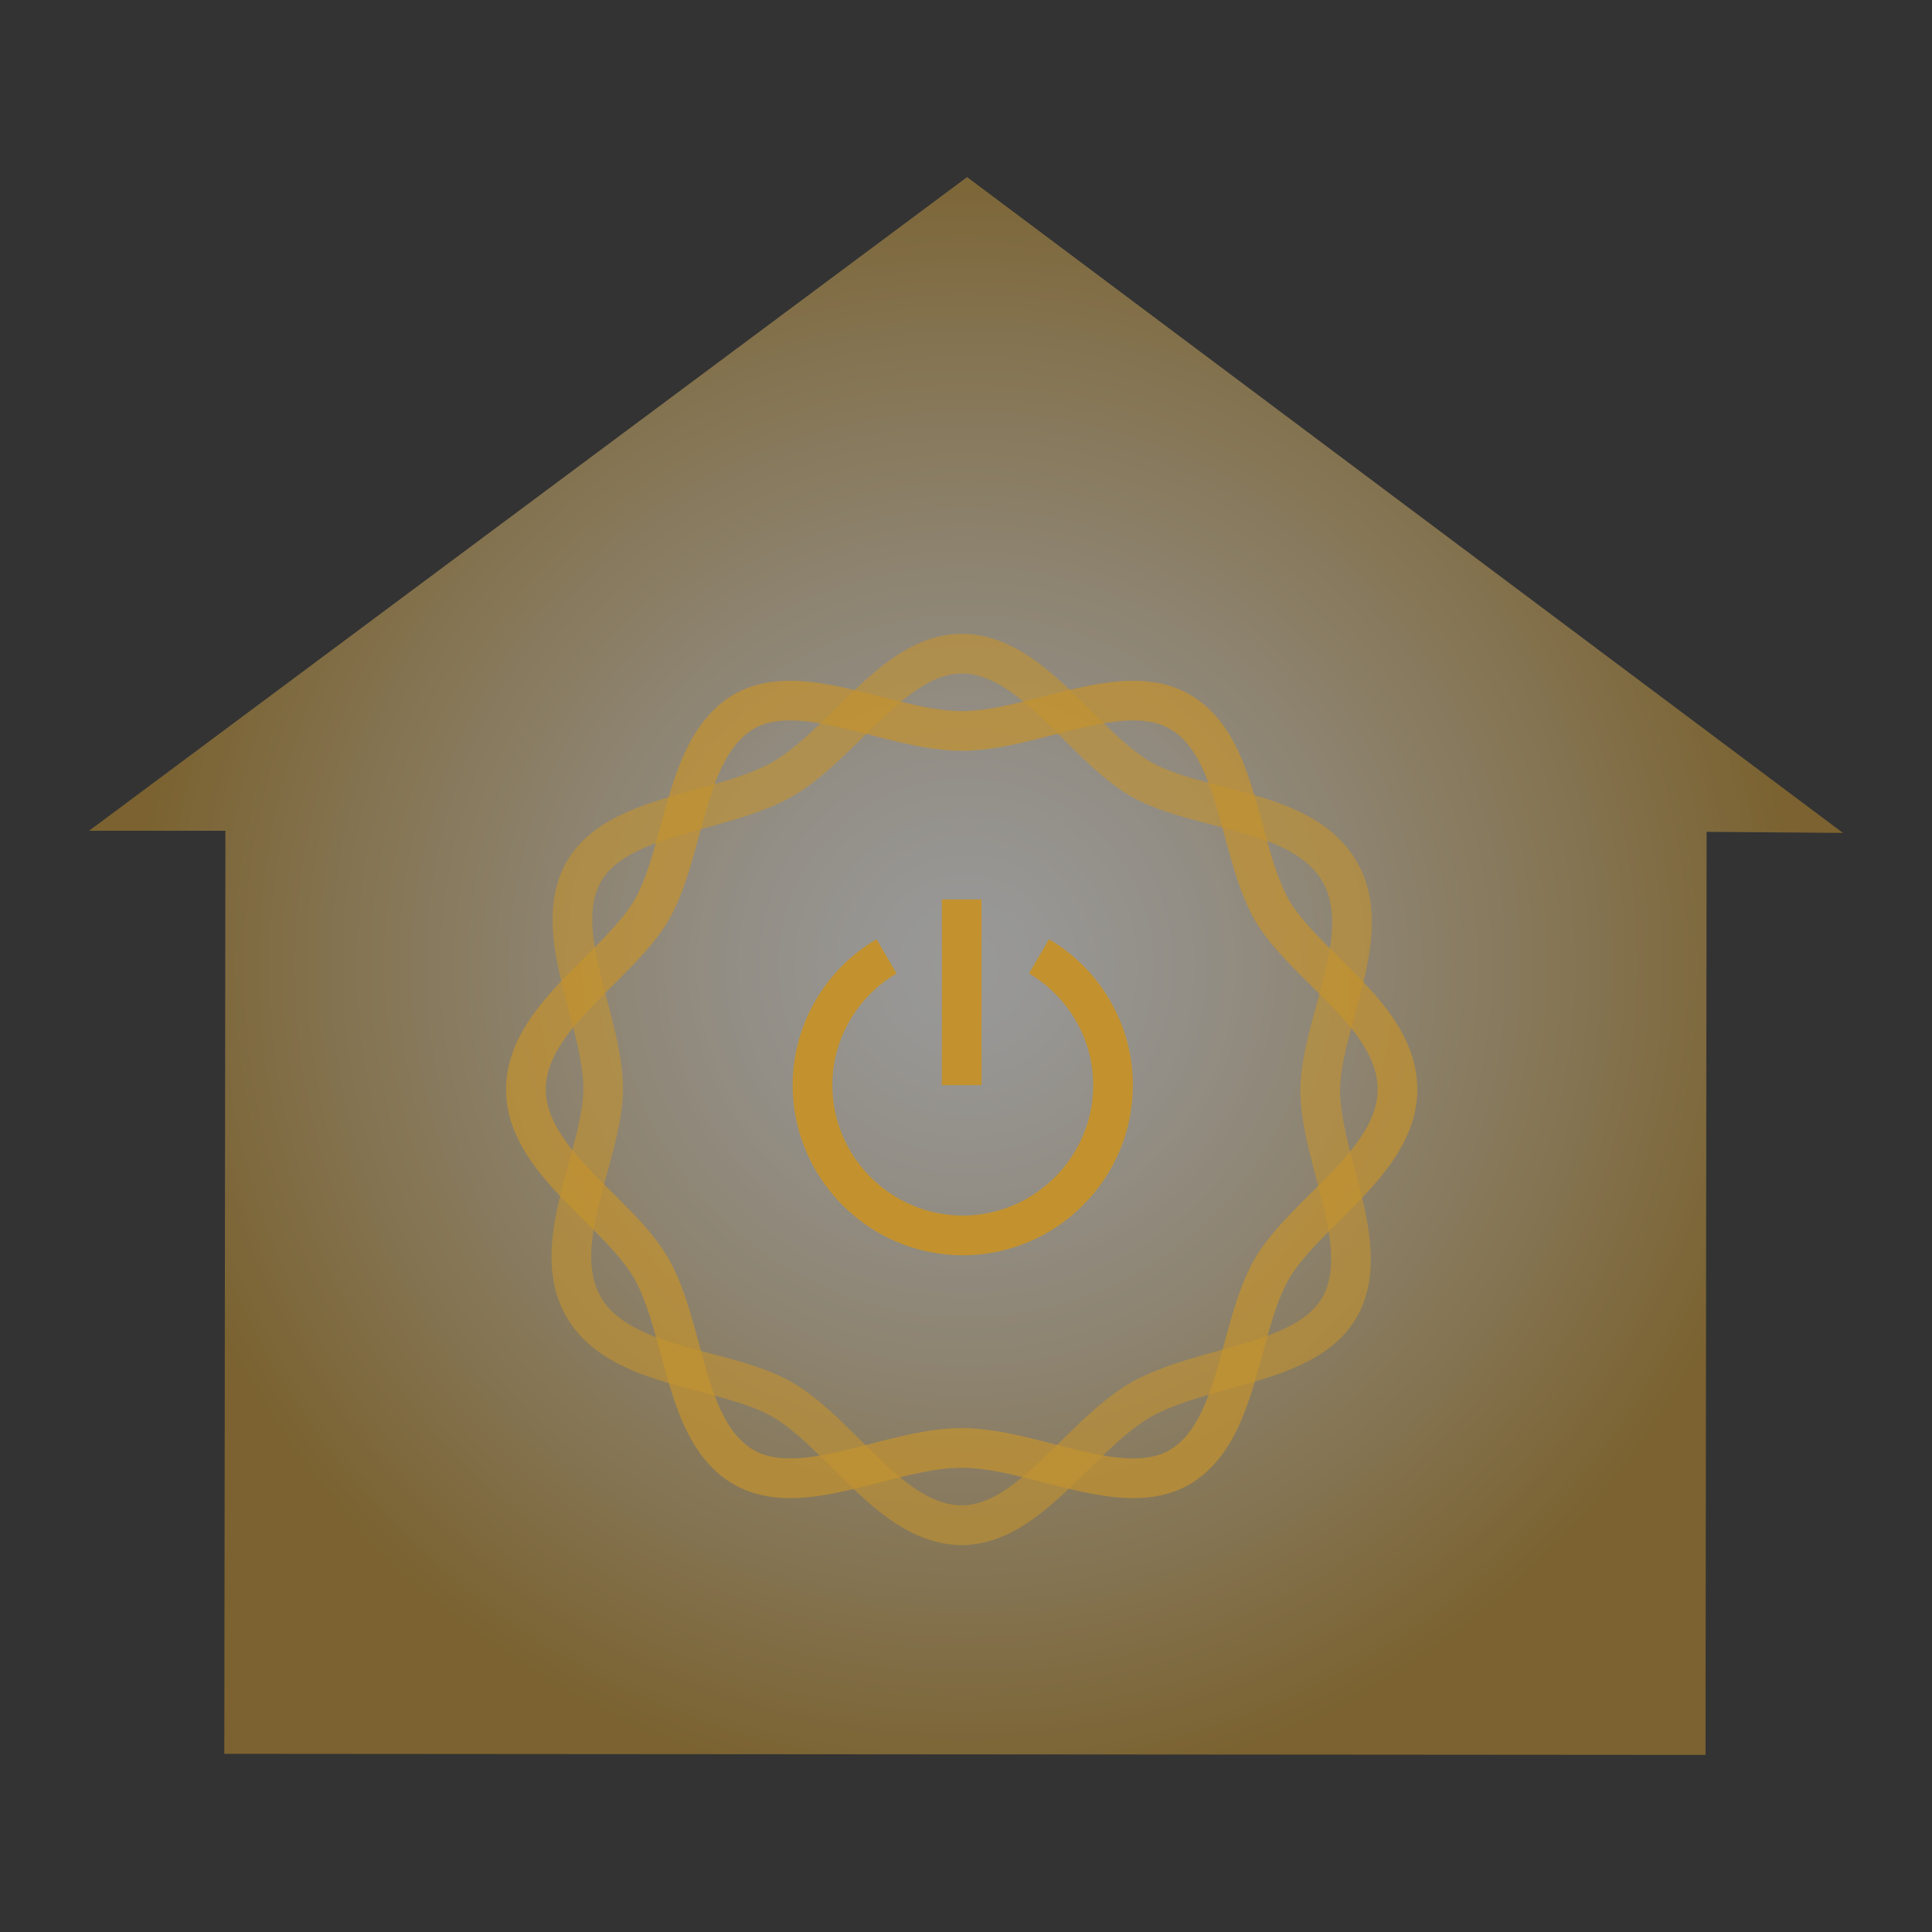 <?xml version="1.0" encoding="utf-8"?>
<!-- Generator: Adobe Illustrator 24.0.3, SVG Export Plug-In . SVG Version: 6.00 Build 0)  -->
<svg version="1.1" id="Layer_1" xmlns="http://www.w3.org/2000/svg" xmlns:xlink="http://www.w3.org/1999/xlink" x="0px" y="0px"
	 viewBox="0 0 180 180" style="enable-background:new 0 0 180 180;" xml:space="preserve">
<rect x="0" y="0" width="180" height="180" fill="#333333" stroke="none"/>
<style type="text/css">
	.st0{fill:#333333;}
	.st1{fill:url(#SVGID_1_);}
	.st2{fill:#C3922E;}
	.st3{fill:#3FA9F5;}
	.st4{fill:#4D4D4D;}
	.st5{fill:url(#SVGID_2_);}
	.st6{fill:#A39783;}
	.st7{opacity:0.87;}
	.st8{fill:#FBB03B;}
	.st9{opacity:0.8;}
	.st10{fill:#29ABE2;}
	.st11{fill:#0071BC;}
	.st12{fill:none;}
	.st13{fill:#FFFFFF;}
	.st14{opacity:0.59;}
	.st15{fill:none;stroke:#808080;stroke-width:3.006;stroke-miterlimit:10;}
	.st16{opacity:0.73;}
	.st17{fill:none;stroke:#29ABE2;stroke-width:3.006;stroke-miterlimit:10;}
	.st18{fill:none;stroke:#000000;stroke-width:3.006;stroke-miterlimit:10;}
	.st19{fill:none;stroke:#FFFFFF;stroke-width:3.006;stroke-miterlimit:10;}
	.st20{fill:none;stroke:#0071BC;stroke-width:3.006;stroke-miterlimit:10;}
	.st21{fill:none;stroke:#C3922E;stroke-width:3.006;stroke-miterlimit:10;}
	.st22{fill:#2E3192;}
	.st23{fill:#93278F;}
	.st24{opacity:0.23;}
	.st25{stroke:#231F20;stroke-width:0.5;stroke-miterlimit:10;}
	.st26{opacity:0.82;}
	.st27{fill:#808080;}
	.st28{fill:#FFFFFF;stroke:#231F20;stroke-width:0.5;stroke-miterlimit:10;}
	.st29{fill:#FFFFFF;stroke:#BDCCD4;stroke-miterlimit:10;}
	.st30{fill:url(#SVGID_3_);}
	.st31{fill:#231F20;stroke:#FFFFFF;stroke-miterlimit:10;}
	.st32{opacity:0.5;fill:url(#SVGID_4_);}
	.st33{opacity:0.7;}
	.st34{fill:none;stroke:#C3922E;stroke-width:3.698;stroke-miterlimit:10;}
	.st35{opacity:0.6;}
	.st36{fill:none;stroke:#C3922E;stroke-width:3.699;stroke-miterlimit:10;}
	.st37{opacity:0.5;fill:url(#SVGID_5_);}
	.st38{opacity:0.5;fill:url(#SVGID_6_);}
	.st39{opacity:0.5;fill:url(#SVGID_7_);}
</style>
<g>
	<radialGradient id="SVGID_1_" cx="90" cy="90" r="77.71" gradientUnits="userSpaceOnUse">
		<stop  offset="0" style="stop-color:#FFFFFF"/>
		<stop  offset="9.927275e-02" style="stop-color:#FCFAF5"/>
		<stop  offset="0.269" style="stop-color:#F4EBDA"/>
		<stop  offset="0.489" style="stop-color:#E8D4AD"/>
		<stop  offset="0.747" style="stop-color:#D6B570"/>
		<stop  offset="1" style="stop-color:#C3922E"/>
	</radialGradient>
	<polygon style="opacity:0.5;fill:url(#SVGID_1_);" points="90.1,16.5 8.3,77.4 21,77.4 20.9,163.4 158.9,163.5 159,77.5 
		171.7,77.6 	"/>
	<g>
		<g class="st33">
			<path class="st34" d="M130.2,101.5c0,6.7-8.5,11.3-11.7,16.7c-3.2,5.6-3,15.2-8.6,18.5c-5.4,3.1-13.6-1.8-20.3-1.8
				c-6.7,0-14.9,4.9-20.3,1.8c-5.6-3.2-5.4-12.8-8.6-18.5c-3.1-5.4-11.7-10-11.7-16.7c0-6.7,8.5-11.3,11.7-16.7
				c3.2-5.6,3-15.2,8.6-18.5c5.4-3.1,13.6,1.8,20.3,1.8c6.7,0,14.9-4.9,20.3-1.8c5.6,3.2,5.4,12.8,8.6,18.5
				C121.7,90.2,130.2,94.7,130.2,101.5z"/>
		</g>
		<g class="st35">
			<path class="st34" d="M124.8,81.2c3.4,5.8-1.7,14-1.8,20.3c0,6.5,5,14.7,1.8,20.3c-3.1,5.4-12.6,5.3-18.5,8.6
				c-5.8,3.4-10.4,11.7-16.7,11.7c-6.5,0-11.1-8.4-16.7-11.7c-5.4-3.1-15.1-2.8-18.5-8.6c-3.4-5.8,1.7-14,1.8-20.3
				c0-6.5-5-14.7-1.8-20.3c3.1-5.4,12.6-5.3,18.5-8.6c5.8-3.4,10.4-11.7,16.7-11.7c6.5,0,11.1,8.4,16.7,11.7
				C111.8,75.7,121.4,75.3,124.8,81.2z"/>
		</g>
		<path class="st36" d="M96.8,89.1c4.1,2.4,6.9,6.9,6.9,12c0,7.7-6.3,14-14,14s-14-6.3-14-14c0-5.1,2.8-9.6,6.9-12"/>
		<line class="st36" x1="89.6" y1="83.8" x2="89.6" y2="101.1"/>
	</g>
</g>
</svg>
